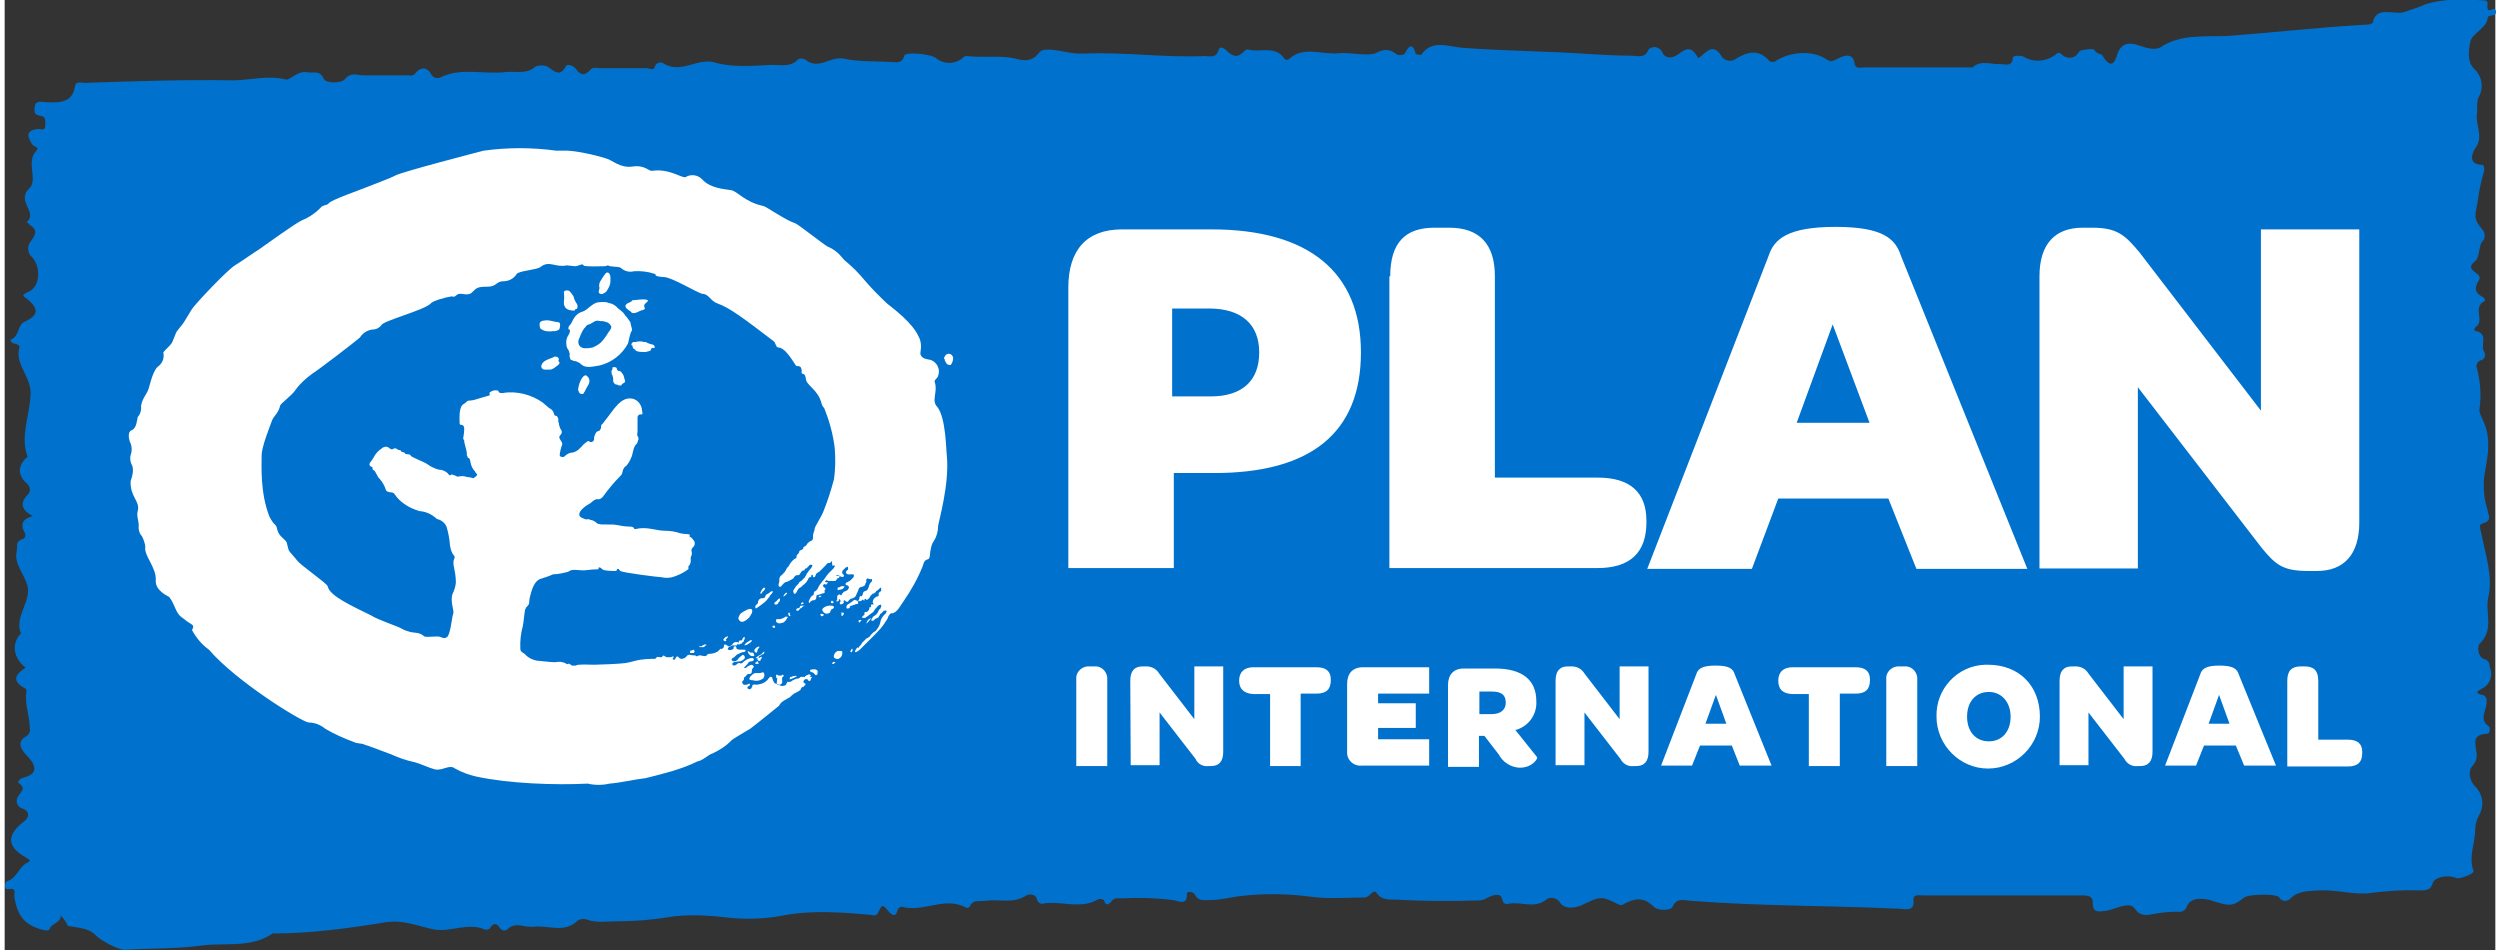 <?xml version="1.0" encoding="utf-8"?>
<svg xmlns="http://www.w3.org/2000/svg" height="84" viewBox="0 0 595 227" width="221">
  <rect x="0" y="0" width="595" height="227" fill="#333333" stroke="none"/>
  <path d="m13.4 218.7c0 1.9-2.5 1.9-2.7 3.4-.3.1-.6.2-.8.2-5-1-6.9-3.4-7.6-8.2 0-.8.6-2.1-1.5-1.7-1 .2-.8-1.7-.2-1.9 2.5-.8 2.7-3.4 4.8-4.4 1.3-.6.2-.8-.4-1.3-4.4-2.5-4.6-5.2-.6-8.4 1.5-1 1.7-2.5 0-3.2-1-.2-1.7-1.2-1.5-2.2.1-.4.2-.7.5-1 .6-1 1.7-1.7 0-2.9-.4-.2 0-1 1-1.3 3.4-.8 3.4-2.7 1-5.2-1-1-2.9-3.2-.4-4.6.8-.4 1.2-1.3 1-2.1 0-2.9-1.3-5.7-.8-8.6.1-.5-.2-.9-.6-1-3.2-1.9-1.7-3.4.4-4.8-2.9-2.3-3.4-5.5-1.3-8l.2-.2c-1.5-3.6 1.7-6.7 1.7-10.3-.2-3.4-3.6-5.9-2.7-9.5.2-1-.4-2.1 1.3-2.7.8-.2 1-1 .4-1.9-.8-1.7-.4-2.9 2.1-3.6-2.7-1.5-3.1-3.1-1.3-5 .8-.6.8-1.8.2-2.5l-.2-.2c-2.3-2.1-2.3-4-.4-6.1.2-.2.6-.2.4-.6-1.7-4.8.6-9.7.8-14.7.2-4.2-3.8-7.1-2.7-11.1.2-.6-.4-.8-1-1-.8 0-1.3-.8-1-1 2.1-.8 1.5-3.4 3.2-4.2 3.2-1.5 3.6-2.9 1-5.2-1-1-2.3-1 .2-2.1 2.7-1.3 2.7-6.1.6-8.2-1.1-1-1.2-2.7-.2-3.8 1.2-1.8 1.6-2.6-.3-3.9-.2-.3-.5-.5-.8-.6 2.9-2.3-2.5-5 .6-8 2.3-2.1-.8-6.3 1.7-9 1-1-.6-1-1-1.7-.8-1.5-1.9-3.2 1.5-3.6.6 0 1.7.6 1.7-.8 0-1 .2-2.1-1-2.3-2.1-.2-1.5-1.5-1.5-2.3.2-1.5 1.7-1 2.5-1 3.4.2 6.5.2 7.1-3.8.2-1.3 1.5-.8 2.3-.8 11.8-.4 23.5-.8 35.3-.6 4.2 0 8.4-1.3 12.8-.2 1 .2 2.9-2.3 5.2-1.7 1.3.2 2.9-.6 3.8 1.5.6 1.3 4.4 1 5 .2 1.5-1.9 2.9-1 4.4-1h11.1c.6.2 1.2-.1 1.5-.6 1-1.3 2.7-1.5 3.6.2.4.9 1.4 1.3 2.2.9h.1c5-2.5 10.5-.6 15.8-1.3 2.3-.2 4.8.6 6.9-1.3 1-.4 2.2-.4 3.2.2 1.3 1 2.7 2.3 4-.2.4-.8 1.9-.2 2.5.6 1 1.5 2.1 1.7 3.4.2.6-.8 1.7-.4 2.3-.4h11.1c.8 0 1.9.8 2.1-.6.4-.7 1.2-1 1.9-.6 4.2 2.7 8-1.3 12.2-.2 4.4 1.3 9.2.8 13.9.6 2.1 0 4.4.6 6.1-1.3.5-.3 1.2-.3 1.7 0 3.2 2.7 5.9-.8 9.2-.2 3.6.8 7.4.6 11.1.8 1.3 0 2.9.6 3.4-1.5.2-1 6.5-.4 7.6.6 1.8 1.5 4.5 1.5 6.3 0 .6-.8 1.5-.4 2.3-.4 3.4.2 6.5-.2 9.9.4 1.7.4 4.2 1.3 6.1-1.3.8-1.3 4.2-.6 6.3-.2 1.5.3 3.1.5 4.6.4 9.5-.4 18.9 1 28.6.6 1.3 0 2.9.6 3.4-1.5.2-.8 1-.6 1.7 0 1.9 1.9 2.9 1.9 4.6.2.3-.3.7-.4 1-.2 2.9.6 6.3-1 8.4 2.1.3.3.7.4 1 .2 3.6-3.4 8-1 12.2-1.5 2.7-.2 6.7.8 8.6 0 2.5-1.3 3.6-.8 5.2.4.6.1 1.2.1 1.7-.2 1-1.9 1.9-2.9 2.7 0 .4.2.8.2 1.3.2 2.5-3.8 6.7-1.9 9.7-1.7 10.1.8 20.2.8 30.3 1.5 3.4.2 6.7.4 10.1.4 1.5 0 3.4.8 4.2-1.5.9-.8 2.2-.7 3 .2.1.1.2.3.3.5.6 1.5 2.3 1.5 3.6.6 2.5-1.9 3.4-1.9 5 .8 1.7-1 3.4-4.2 5.7-.2.8.9 2.2 1.1 3.2.4 2.7-1.7 5.5-2.5 8 .4.5.4 1.2.4 1.7 0 3.6-2.3 9-2.5 12.2-.2 1 .6 1.5.2 2.3-.2 1.5-.8 3.8-1.7 4.2 1 .2 1.5 1.5 1 2.3 1h25.9c2.1-1.9 4.4-.6 6.7-.8.8 0 2.9.8 2.9-1.5 0-.6 2.1-.6 2.7-.2 2.4 1.4 5.4 1.1 7.6-.6.3-.4.9-.5 1.3-.1l.1.1c1 1 2.6 1.1 3.6.1.2-.2.4-.5.6-.8.2-.4 3.4-.8 3.6-.4.4 1 1.9 1 1.9 1.3 2.7 4.6 3.4 0 3.8-.8 1.3-2.9 4-1.9 5.7-1.3s3.4.8 4.4.2c4.8-3.2 10.5-2.5 15.8-2.7 11.1-.8 22.1-2.1 33.2-2.7.6 0 1.2-.1 1.7-.4.8-4.4 5.2-1.7 7.8-2.7 1.5-.6 3.2-1 4.6-1.7 4.4-1.5 9.5-1.3 14.3-1 1.3 0 .4 1.5.8 2.1.4.8 1.7-.8 1.9.4.4 1.5-1.7.8-1.9 1.5-.2 2.7-3.8 3.8-4.2 5.9s-.8 4.8 1 6.5 2.3 4.5 1 6.7c-.6 1.5-.2 2.7-.4 4-.4 2.7 1.7 5.5-.4 8.2-.4.6-2.3 4 1.9 4 .2.5.3 1 .2 1.5-.7 2.3-1.2 4.7-1.5 7.1-.6 3.6-1.3 4 1.3 7.1.4.6.4 1.4.2 2.1-1.7 1.5-.6 4.2-2.5 5.5 0 .1-.1.2-.2.2-1.7 1.9 2.5 2.3 1.5 4-1 1.5-1.3 2.9.8 4 .4.2.7.6.6 1-3.2 1.5.2 4.8-2.3 6.3-.2.2-.2.5-.2.8 3.6.6 1.3 3.4 2.3 5 .4.6.3 1.4-.3 1.9-.2.1-.4.2-.6.2-.7.3-1.1 1.1-.8 1.9.8 3.1 1.1 6.4.6 9.7-.2 1 1 2.7 1.5 4.4 1.3 4.2.2 8-.4 12-.2 2.6 0 5.1.8 7.6.2 1.5 1.3 2.7-1.3 3.4-.8.2-.4 1.3-.2 2.1 1 5.2 2.9 10.5 1.7 15.5-.8 3.6 1.5 7.8-2.1 11.1-.4.4-.6 2.9 1 3.6 1.5.4 1.3 1.3 1.5 2.1.8 1.9 0 4.1-1.9 5-1 .6-1.9 1 0 1.5.7.1 1.1.6 1.1 1.3v.2c.2 2.1-2.1 4.2.6 6.1.2.2.4 1.7-.6 1.7-3.4.2-2.7 2.1-2.5 4 .4 1.4 0 2.8-1 3.8-.8 1-.8 3.2.8 4.8 1.8 1.8 2.2 4.5 1 6.7-.6 1-1 2.2-1 3.4 0 3.4-1.7 6.7-.4 10.1.2.6-3.2 1.9-4 1.7-2.3-1-5.2-.2-5.7 1-.6 2.1-1.9 1.9-3.4 1.9-3.8-.1-7.6.1-11.3.6-4 .6-8.2-.8-12.4-.6-2.5.2-5 0-6.9 1.9-.6.7-1.6.8-2.3.3-.2-.1-.3-.3-.4-.5-.6-1-7.4-.8-8.4 0-2.9 2.3-3.6 2.1-8.2.6-1-.2-4.4-1-5.5 1.5-.3 1-1.2 1.5-2.2 1.3h-.1c-2 0-3.9.2-5.9.6-1.3.2-2.9.6-4.2-1.3s-4.4 0-6.5.4c-2.5.4-3.6.6-3.6-2.1 0-1.5-1.5-1.5-2.7-1.5h-37.8c-1 0-2.5-.4-2.3 1.3.2 2.3-1.5 2.1-3.2 1.9-16.6-.8-33.2-.6-49.8-1.9-1.5 0-3.6-1-4.6 1.5-.4.8-3.4 1-4.6-.2-2.3-2.3-4.4-1.9-6.9-.6-.4.3-.8.4-1.3.2-4.2-2.1-4.2-2.1-9 .2-1.5.6-3.8 1-5-.6-.6-1.1-2.1-1.6-3.2-.9l-.1.1c-2.9 2.3-6.1.4-9 1-2.1.4-1-1.9-2.5-2.1-1.9-.2-2.9 1.3-4.6 1.3-6.5.2-13.2.2-19.8-.2-1.5 0-3.4.2-4.6-1.5-.8-1.3-1.7 1-2.9 1-4.4 0-8.8.4-13-.2-5.4-.7-10.8-.8-16.2-.2-2.3.2-5 1-7.6 1-1.5 0-2.9.4-3.8-1.3-.4-.8-1.9-.8-1.9-.2.2 3.2-2.5 1.5-3.4 1.5-4-.5-8.1-.6-12.2-.4-.8 0-1.7-.2-2.3.6-.8 1-1.5 1.3-1.9-.2-.4-.2-.8-.3-1.3-.2-4.2 2.5-8.6.4-13 1-.6.3-1.4-.1-1.6-.7 0-.1 0-.1-.1-.2-.2-1.5-2.1-1.3-2.5-1-3.2 2.1-6.5.8-9.9 1.3-1.3.2-2.9-.4-3.6 1.3-.2.3-.5.4-.8.4-5-2.9-10.1 1-15.1-.2-.6-.2-1.2.1-1.4.7 0 .1-.1.2-.1.3-.4 1.5-1.3.8-1.9.2-1.5-1.9-1.7-1.9-2.5-.2-.6 1.5-1.3.8-2.5.8-6.5-.6-13.2-1-19.3 0-4.3.9-8.8 1.2-13.2.8-5.2-.6-10.5-1-15.3-.2-4.2.7-8.5 1-12.8 1-2.1 0-4.4.4-6.5-.4-.8-.3-1.6-.2-2.3.2-3.2 3.2-7.1 1-10.7 1.5-2.1.2-4.2-1.3-6.1.6-.5.4-1.2.4-1.6-.1l-.1-.1c-.8-1.3-1.7-1.5-2.5 0-.4.3-.8.4-1.3.2-4-1.7-8.2.8-12.2 0-3.8-.8-7.1-2.3-11.3-1.7-9.2 1.5-18.1 2.7-27.1 2.7-5.2 3.6-11.6 2.1-17.2 2.9-5.9.8-12 .6-18.1 1-1.7 0-5.9-2.3-7.1-3.6-1.7-1.7-4.4-1.7-6.5-2.1-.4-.9-1-1.8-1.7-2.5" fill="#0072ce"/>
  <path d="m256 162.4c-.2-1.6 1-3 2.6-3.2h1.6c1.6-.2 3 1 3.2 2.6v21.2h-7.4zm12.9.2c0-2.3 1-3.4 2.9-3.4h.6c1.4-.1 2.7.5 3.4 1.7l8.4 10.9v-12.6h6.9v20.4c0 2.3-1 3.4-2.9 3.4h-.6c-1.3.2-2.6-.5-3.1-1.7l-8.6-11.1v12.6h-6.9zm26 0c0-2.1 1.3-3.2 3.4-3.2h15.1c2.3 0 3.4 1 3.4 2.9v.2c0 2.1-1 3.2-3.4 3.2h-3.8v17.3h-7.3v-17.2h-4c-2.1-.1-3.4-1.1-3.4-3.2m25.8 16.8v-16c0-2.5 1.3-4 3.8-4h15.8v6.3h-12.2v2.3h9v5.9h-9v2.7h12.2v6.3h-16c-1.8.2-3.4-1-3.6-2.8zm36.2.8-3.4-4.4h-1.3v7.4h-7.4v-19.5c0-2.5 1.3-4 3.8-4h7.4c6.5 0 9.9 2.7 9.9 7.8.2 3.2-1.9 6.1-5 6.9l5.2 6.5c.2.2-1 2.5-4.2 2.5-2.1-.1-4-1.3-5-3.2m-4.9-9.6h3.2c2.1 0 3.4-1 3.4-2.7 0-1.9-1-2.7-3.4-2.7h-2.9v5.5zm18.5-8c0-2.3 1-3.4 2.9-3.4h.6c1.4-.1 2.7.5 3.4 1.7l8.4 10.9v-12.6h6.9v20.4c0 2.3-1 3.4-2.9 3.4h-.6c-1.3.2-2.6-.5-3.2-1.7l-8.6-11.1v12.6h-6.9zm42.1 15.5h-7.6l-1.9 4.8h-7.4l8.4-21.8c.4-1.3 1.3-2.1 4.6-2.1 3.4 0 4.2.8 4.6 2.1l8.8 21.8h-7.6zm-6.3-5.2h5l-2.5-6.9zm17.4-10.3c0-2.1 1.3-3.2 3.4-3.2h15.1c2.3 0 3.4 1 3.4 2.9v.2c0 2.1-1 3.2-3.4 3.2h-3.8v17.3h-7.4v-17.2h-4c-2.2-.1-3.3-1.1-3.3-3.2m25.8-.2c-.2-1.6 1-3 2.6-3.2h1.6c1.6-.2 3 1 3.2 2.6v21.2h-7.4zm12 8.8c-.2-6.6 5-12.2 11.6-12.4h.7c7.4 0 12.4 5 12.4 12.4 0 6.8-5.6 12.4-12.4 12.4-6.7 0-12.3-5.6-12.3-12.4m17.7 0c0-3.4-2.1-5.9-5.2-5.9s-5.2 2.3-5.2 5.9 2.1 5.9 5.2 5.9 5.2-2.3 5.2-5.9m11.7-8.6c0-2.3 1-3.4 2.9-3.4h.6c1.4-.1 2.7.5 3.4 1.7l8.4 10.9v-12.6h6.9v20.4c0 2.3-1 3.4-2.9 3.4h-.6c-1.3.2-2.6-.5-3.2-1.7l-8.6-11.1v12.6h-6.9zm42.1 15.5h-7.6l-1.9 4.8h-7.4l8.4-21.8c.4-1.3 1.3-2.1 4.6-2.1s4.2.8 4.6 2.1l8.9 21.8h-7.6zm-6.5-5.2h5l-2.5-6.9zm18.8-10.3c0-2.3 1-3.4 3.2-3.4h1c2.1 0 3.2 1 3.2 3.4v14.1h7.1c2.3 0 3.4 1 3.4 2.9v.3c0 2.1-1 3.2-3.4 3.2h-14.5zm-291.2-93.9c0-9 4.4-13.9 12.8-13.9h21.4c23.1 0 35.7 10.1 35.7 29.4s-12.1 28.8-35 28.8h-9.7v22.7h-25.2zm24.8 26h9.2c7.6 0 11.6-3.8 11.6-10.5s-4.2-10.5-12-10.5h-8.8zm52.1-28.7c0-8 3.6-11.6 10.5-11.6h3.6c7.1 0 10.9 3.8 10.9 11.6v48.1h24.6c7.8 0 11.6 3.6 11.6 10.3v.4c0 7.1-3.8 10.9-11.6 10.9h-49.8v-69.7zm119 53.1h-26.3l-6.3 16.8h-25l29-74.8c1.3-4 4.6-6.9 16-6.9s14.3 2.9 15.6 6.9l30.2 74.8h-26.5zm-21.9-18.1h17.4l-8.8-23.5zm58-35c0-7.8 3.8-11.6 10.3-11.6h2.3c5.9 0 7.8 1.7 11.3 5.9l29 37.8v-43.3h23.5v70c0 7.8-3.8 11.6-10.1 11.6h-2.1c-6.1 0-7.8-1.5-11.1-5.5l-29.6-38.4v43.3h-23.5zm-431.1-2.6c-1.7 1-9.5 9.2-10.3 10.5-.4.6-1.9 3.2-2.1 3.4s-1.3 1.7-1.5 1.9-1 2.7-1.3 2.9c-.4.6-1.7 1.7-1.9 2.1.3 1.3-.2 2.6-1.3 3.4-1.3 1-2.1 5.2-2.3 5.5-.2.8-1.9 2.7-1.7 4.4 0 .8-.3 1.6-.8 2.1-.2.6-.2 2.7-1.5 3.2-1 .4-.6 2.1-.4 2.7.5 1 .6 2.1.2 3.2-.2.7-.1 1.5.2 2.2.8 1.3 0 3.4-.2 4-.2 3.8 2.3 4.8 1.7 7.1-.4 1.5.4 2.5.2 4 0 .8.3 1.6.8 2.1.4.8.7 1.6.8 2.5-.4 2.1 2.7 5 2.5 8-.2 2.5 2.9 3.8 3.2 4 1.5 1.9 1.5 4 3.2 5 .7.6 1.4 1.1 2.1 1.5 1 .6 0 1.3.2 1.5 1 1.8 2.3 3.4 4 4.6 6.5 7.6 22.1 17.2 23.8 17.4 1.5 0 2.9.6 4 1.5 2.2 1.3 4.5 2.3 6.9 3.2.8.4 1.7.2 2.5.6.8.2 5.7 2.1 6.3 2.3 1.8.8 3.7 1.5 5.7 1.9 1.5.4 3.2 1.3 4.8 1.7 1.9.4 3.4-1.3 4.8-.2 1.6.9 3.3 1.5 5 1.9 7.8 1.7 18.9 2.1 26.7 1.7 1.7.4 3.5.4 5.2 0 2.7-.2 5.9-1 8.6-1.3 4-1 8.6-2.1 12.4-4 1.3-.2 2.7-1.7 3.6-1.9 1.7-.8 3.3-1.8 4.6-3.2.2-.2 2.7-1.7 2.7-1.7.6-.3 1.1-.7 1.7-1 .6-.4 6.9-5.5 6.9-5.5.4-1 1.7-1.5 2.7-2.1.1-.2.2-.3.4-.4.4-.4.8-.6 1.3-.8.2-.2.4-.2.6-.4l.2-.2c0-.2.1-.3.2-.4 0-.1.1-.2.2-.2.2 0 .2.2.2 0l.2-.2c0-.1.1-.2.2-.2.2-.2.2-.4 0-.4-.2-.1-.3-.2-.4-.4.1-.3.2-.5.4-.6s.4-.1.6 0c.1.2.2.3.4.4.2 0 .4-.2.4-.4s.1-.3.2-.4c.2-.2-.2-.2-.4-.2s0-.2.2-.2c0-.2-.2-.4-.4-.4s-.4.2-.6.2l-.2.2h-.2v.2c0 .2-.2 0-.2 0h-.8c-.1 0-.2.1-.2.2-.2 0-.2.2-.4.2-.4 0-.9.2-1.3.4-.2.2-.5.4-.8.4h-.6l.1.1-.2.2c0 .3-.3.6-.6.6-.5.2-1.1 0-1.5-.4-1 0-1-.6-1.3-1.3 0-.2-.1-.4-.3-.4h-.2c-.2.1-.3.2-.4.4-.4.6-1.1 1.1-1.9 1.3-.4.1-.7.1-1 .2-.3-.1-.6-.1-.8 0-.2 0-.2.2-.2.4s-.2.2-.2.4c-.2.2-.4.4-.6.2-.2 0-.6-.2-.2-.6.2-.2.6-.2.4-.6 0-.2-.2 0-.4 0-.2.2-.4.2-.6.2-.4.1-.8-.2-.8-.6v-.2l.2-.2.2-.2v-.4c.1-.2.2-.3.4-.4.2-.3.4-.5.6-.6.3.1.6 0 .8-.2.2-.4 0-.6.2-1s.6-.4.2-.8-.8 0-1.3.2c-.2.2-.4.4-.6.4-.4 0-.2-.2 0-.4l.6-.6c.1-.4.5-.6.8-.6.2 0 .5-.1.6-.2.2-.4 0-.6-.4-.6s-.9.2-1.3.4c-.3.2-.6.4-.8.6-.2.3-.6.4-.8.2h-.2c-.3.1-.5.2-.6.4-.4.2-.8.4-1-.2.1-.2.2-.3.4-.4 0 0 1-.2 1.3-.2.4 0 .7-.2 1-.4 0-.1.1-.2.2-.2.4-.4-.2-1.3-.6-.8-.4.3-.8.6-1 1-.2.2-.5.4-.8.4-.2 0-.8-.2-.6-.6.2-.2.4-.3.6-.4l.6-.6 1.3-.6c.2 0 .8 0 .8-.4 0-.2-.2-.2-.4-.2h-.7c-.4 0-.7 0-1-.2-.2-.2 0-.6-.4-.6-.6 0-.2.2-.4.6-.4.3-.8.4-1.3.2-.2-.4.4-.8.6-.8.3-.2.7-.3 1-.2h.4c.2 0 .2-.4.4-.4s.2-.4 0-.4h-.8c-.3.2-.5.4-.6.6-.2.2-.5.4-.8.4-.4 0-.4-.4-.8-.4-.4-.2-.4.4-.4.6-.1.3-.5.5-.8.4l-.6.6c-.6.4-1.4.6-2.1.6-.3 0-.5.2-.6.4-.6.4-1.3-.2-1.9 0l-.4.2c-.2 0-.2-.2-.4-.2-.5 0-1-.1-1.5-.2-.3.1-.5.2-.6.4-.3.4-.8.6-1.3.6-.3-.1-.5-.2-.6-.4s-.4-.2-.5-.1l-.1.1c-.1.2-.2.5-.4.6-.2 0-.4 0-.4-.2s.2-.2.2-.4 0-.2-.2-.2l-.4.2h-1c-.2 0-.3-.1-.4-.2-.2 0-.2-.2-.4-.2-.2.1-.3.2-.4.4h-.6c-.2-.1-.4-.1-.6 0l-.4.4h-1c-.8 0-1.7.1-2.5.2-1.3.2-2.3.6-3.6.8s-6.5.4-7.4.4-4.2-.2-4.4.2h-1c-.2-.2-.4-.3-.6-.4-.6-.2-.2.4-1-.2-.7-.3-1.5-.4-2.3-.2-1.5 0-4.2-.4-4.6-.4-.9-.2-1.8-.6-2.5-1.3-.4-.6-1.3-.6-1.3-1.5-.1-1.8.1-3.7.6-5.5.2-.8.4-3.8.6-4s0-.2.2-.4c1-1 .6-1 .8-2.1.4-1.7 1-4.4 2.9-4.8.9-.3 1.9-.6 2.7-1 1.2 0 2.4-.3 3.6-.6.3-.2.5-.3.8-.4 1.3-.2 2.3.2 3.6 0 .9-.1 1.8-.2 2.7-.2.4 0 0-.4.2-.4.6-.2.6.4 1.3.6 1 .2 2 .2 2.9.2.2 0 0-.2.2-.4.4-.4.6.4.8.4.4.4 9.2 1.5 9.9 1.5 1.2.3 2.5.1 3.6-.4 1-.4 1.9-.9 2.7-1.5.1-.2.1-.4 0-.6.5-.5.7-1.2.6-1.9 0-.3 0-.6.2-.8.1-.3.1-.7 0-1-.1-.4.1-.8.4-1 .4-.4.5-1 .2-1.5-.3-.4-.6-.8-1-1s0 0 0-.4c-.2-.2-.4-.2-.6-.2-.6 0-1.1-.1-1.7-.2-1.1-.4-2.4-.6-3.6-.6-1.9 0-3.8-.8-5.9-.6-.4 0-1 .2-1.3.2-.4 0 0-.6-1.3-.6-1.1 0-2.1-.2-3.2-.4-.8-.2-3.8 0-4-.2-.2 0-.5-.1-.6-.2-.4-.4-.9-.7-1.5-.8-.2 0-.3-.1-.4-.2-.3.1-.7.1-1 0-.4-.2-1.3-.4-1.3-1-.2-1 1.7-2.3 2.5-2.7.6-.4 1.3-1.3 2.1-1 .4-.1.7-.3 1-.6 1.3-1.8 2.7-3.5 4.2-5 .8-.6.2-1.7 1.5-2.5.4-.5.8-1.1 1-1.7.6-1 .4-2.7 1.5-3.6l.3-.9c.1-.3 0-.6-.2-.8-.1-.3-.1-.7 0-1v-3.2c-.1-.5.2-1 .7-1h.3c.4 0 0-1 0-1.5-.3-1.2-1.3-2.2-2.5-2.3-1.7-.2-2.9 1-4 2.3-.6.8-2.7 3.6-2.9 3.8-.6.4 0 .6-.6 1.5-.2.2-.6.2-.8.4-.3.4-.5.9-.6 1.4.1.3 0 .6-.2.8-.8.6-.8-.2-1.3 0-1.5 1-1.5 1.5-1.7 1.5-.5.6-1.1 1-1.8 1.2-.7 0-1.4.3-1.9.8-.2.4-1.3.4-1.3-.2.1-.9.3-1.7.6-2.5.2-.8-1.3-1.5-.4-2.3.4-.4.4-1 0-1.4-.2-.5-.4-1-.4-1.5-.4-.6.2-.6-.4-1.5-.2-.4-.6.2-.8-.8-.2-.6-.6-1-1.1-1.2-.4-.4-1-.8-1.5-1.3-1.4-1-3-1.7-4.6-2.1-1.7-.4-3.4-.5-5-.2-.4 0-1 0-1-.4 0-.1-.1-.2-.2-.2-.5-.1-1-.1-1.5.2-1 .4 0 .8-.6 1-.8.2-2.7.8-3.4 1-.4.1-.8.2-1.3.2-.6 0-.6.4-1.3.8-1.3.6-1 3.8-1 4.6 0 .2.1.4.3.4h.2c.2 0 .6.2.6 1 0 .6-.1 1.3-.2 1.9-.2.8.2.4.2 1s.8 2.7.6 3.2c0 .2.2.4.2.6 0 .1.1.2.2.2.4 0 .4.8.6 1.5.2.6.4 1.1.8 1.5.2.2.2.4.4.6s.4.4.2.6-.8.8-1 .6c-.4-.2-1.5-.2-1.9-.4-.8-.2-1.7.2-1.9 0-.3-.2-.7-.3-1-.4-.4-.2-.4.2-.6.2-.3-.2-.5-.4-.6-.6-.6-.5-1.3-.8-2.1-.8-1-.3-1.9-.7-2.7-1.3s-4-1.7-4-2.1c-.2-.4-1-.2-1.3-.4 0-.4-1-.4-1-.6 0-.4-.6-.2-.8-.4-.3-.3-.7-.4-1-.2-.2.2-.6.2-.8 0s-.4-.3-.6-.4c-.5-.2-1.1 0-1.5.4-.6.4-1.1.9-1.5 1.5-.2.4-.4.6-.6 1-.2.3-.4.6-.6.8-.2.3-.2.7.1.9.1.1.2.1.3.1.4.2 0 .6.4.8.6.2.8 1.5 1.5 2.1.7.8 1.2 1.7 1.5 2.7.4.8 1.7.2 2.1 1 .6.9 1.4 1.7 2.3 2.3 1.1.8 2.3 1.3 3.6 1.7 1.6.1 3 .8 4.2 1.9 1 .2 1.9.9 2.3 1.9.4 1.4.7 2.9.8 4.4.4 2.7 1.5 2.3 1 3.2-.6 1.3.4 2.5.4 5.7-.1 1-.4 1.9-.8 2.7-.6 1.7.4 4 .2 4.6-.4 1-.6 4.8-1.5 5.7-.4.3-1 .3-1.5 0-.8-.4-3.4.2-4-.2-1-1-2.5-.8-3.2-1s-1.5-.4-2.1-.8c-1-.6-5.7-2.1-7.4-3.2-4.2-2.1-9.9-4.6-10.3-6.9-.2-.8-6.5-5-7.4-6.3-.6-.8-1.7-1.9-1.9-2.3s-.4-1.7-.6-2.1c-.8-1-1.9-1.3-2.3-3.4-.2-.8-.6-.4-1.7-2.5-2.3-5.7-1.9-12.4-1.9-14.7 0-2.1 1.9-6.7 2.5-8.4.4-1 1.5-1.7 1.9-3.4 0-.6 2.7-2.3 3.8-4 1.1-1.5 2.5-2.7 4-3.8.8-.4 10.5-7.8 11.3-8.6.7-1.1 2-1.9 3.4-1.9.7-.1 1.3-.5 1.7-1 .2-1 10.3-3.6 11.8-5.2.4-.6 3.6-1.5 5-1.7.4 0 .4.4 1.3-.4.8-.6 2.3.4 3.4-.4 1.3-1.3 1.5-1.5 3.8-1.5s2.1-1.3 3.8-1.3c1.3 0 2.5-.6 3.2-1.7.4-.8 4.8-1 5.7-1.7 2.1-1.7 3.6.2 6.3-.4.4 0 1.5.2 2.1.2s1.7-.8 1.9-.2c.2.4 4.2.2 5.2.2.3-.1.5-.2.8-.2-.2.4 2.5.2 2.9.6.9.8 2 1.1 3.2.8 1.6-.1 3.3.1 4.8.6.8.2-.6.6 2.3.8 1.9 0 8 3.8 9.2 4 1.5 0 1.9 1.7 3.6 2.3 2.9 1 6.3 3.6 13.4 9 .4.2.6 1.5 1 1.5 1.9 0 3.6 3.4 4.4 4.4.2.2 1.5-.4 1.3 1.7 0 .4.8-.2 1 1.3 0 1.7 2.9 2.5 3.8 6.1.1.4.3.7.6 1 1.2 3 2.1 6.2 2.5 9.5.2 2.5.2 5.1-.2 7.6-.7 2.6-1.5 5.1-2.5 7.6-.6 1.5-2.1 3.6-2.1 4.2 0 .4-.4 1-.4 1.7.1.4 0 .7-.2 1-.5.2-1 .5-1.3 1 0 .4-.8.4-.8.8 0 .6-1 .4-1 1 0 .4-.8.6-.6 1.3-.2.2-.4.3-.6.4-.5.4-1 1-1.3 1.7-.3.2-.5.5-.6.8-.2.4-.5.8-.8 1-.2.4-.6.4-.6.6-.2.3-.3.7-.2 1 0 .4-.6 1.5.2 1.5.3-.2.5-.4.6-.6.3-.3.6-.6 1-.6.5-.2 1-.5 1.5-.8.2-.4.5-.7.8-.8h.5c.1 0 .2-.1.2-.2.2-.2.4-.6.6-.8s.4 0 .6-.2c0-.2.1-.3.2-.4.2 0 .4 0 .4-.2.2-.1.3-.2.4-.4.2-.3.5-.4.8-.2.4.2-1 1.5-1 1.7-.4.4-.4.8-.8 1.3l-.8.8c-.2 0-.2.2-.4.2 0 .2-.2.2-.2.4l-.6.6c-.2.2-.2.4-.4.6-.3.3-.4.7-.2 1 0 .2.2.4.4.2s.4-.4.4-.6c.2-.2.2-.4.4-.6s.4-.2.6-.4c.2-.1.3-.2.4-.4.3-.5.6-.9 1-1.3l.6-.6c.2 0 .4 0 .4-.2s0-.4.2-.4.2.2.2.4 0 .2.2.2.4-.2.4-.4c.1-.3.2-.5.4-.6.2-.2.4-.2.6-.4l.8-.8.6-.6c.2-.3.4-.5.6-.6h.4c.2 0 .2 0 .2-.2l.2-.2c.2 0 .2.4.2.6v.4h.4c.2 0 .4 0 .2.2 0 .2-.2.2-.2.4l-.8.8-.4.4c-.4.4-.6.8-1 1.3-.2.4-.6.6-.8 1-.3.4-.6.8-.8 1.3-.2.4-.5.7-.8.8-.2.2-.2.4-.2.6s-.2.4-.4.4c-.4.4-.6.8-.8 1.3 0 .2 0 .6.2.4.1-.2.2-.3.4-.4.2-.2.4-.2.6-.2.3 0 .6-.3.6-.6 0-.2 0-.6.2-.6.2-.2.4 0 .6-.2.2 0 .4-.2.6-.2s.5-.1.6-.2v-.4c0-.2-.2-.2 0-.2l.2-.2c0-.2-.1-.3-.2-.4-.2-.1-.3-.2-.4-.4 0-.2.1-.3.2-.4s.2-.3.2-.4v-.2c0-.1.1-.2.2-.2l.2-.2c.2 0 .4.2.6.2h1.3c.2 0 .4 0 .4-.2v-.2c0-.2-.2-.2-.2-.4s0-.4.2-.4c.1-.2.2-.2.4-.2.4 0 .8.6 1.3.4.2 0 .2-.2.2-.4l-.2-.2c0-.1-.1-.2-.2-.2-.1-.3 0-.6.2-.8l.6-.6c.2 0 .2-.2.4-.2s.2.2.2.4 0 .4-.2.4c-.3.2-.4.6-.2.8s.5.3.8.2h.8c.2 0 .2.4.2.4-.1.3-.2.5-.4.6l-.6.6c-.2 0-.3.1-.4.2-.3.1-.5.2-.6.4 0 .2 0 .4.2.4.3 0 .5.2.6.4 0 .5-.4.9-.8 1-.3.1-.5.2-.6.4l-.2.2-.2.4c-.2 0-.3-.1-.4-.2h-.2l-.2.2c-.1 0-.2.1-.2.2v.8c-.1.1-.2.3-.2.4 0 .2.4 0 .4 0 .2 0 .2-.2.2-.4.2-.2.4.2.4.4s-.2.2-.2.4.1.3.2.4c.3 0 .6-.2.8-.4-.1-.2-.1-.4 0-.6.2 0 .3.1.4.2s.3.2.4.2c.2-.1.3-.2.4-.4.2-.2.4-.4.6-.4.4-.1.8-.3 1-.6l.6-1.3c0-.2.2-.4.2-.6.4-.4.8-.2 1.3-.6.2-.1.2-.2.2-.4s.2-.2.2-.4c.1-.1.1-.3 0-.4 0-.2.1-.3.2-.4.2-.2.4-.2.4 0 .3.1.6.1.8 0 .1.3 0 .6-.2.8-.6.4-.4 1.3-1 1.9-.2.2-.6.2-.8.4s-.2.8-.4 1-.4-.2-.4 0c-.1.1-.2.3-.2.4v.2c0 .2-.4.4-.2.6h.4c.2 0 .3-.1.4-.2l.2-.2.2.2s.2.2.2 0v-.2l.2-.2.2.2c0 .2.4 0 .4 0l.2-.2c.2-.2.4-.4.4-.6l.6-.6c.2 0 .4 0 .4-.2.2 0 .4-.2.4-.4.3-.1.6-.4.8-.6s.4-.4.4 0v.4c0 .4-.6.4-.6.8v.4c0 .4-.4.2-.6.4-.4.2-.7.6-.8 1v.4c.1.1.2.3.2.4h-.4c-.4 0-.2.4-.2.6s-.4-.2-.4.2c0 .2-.1.5-.2.6-.1.2-.4.4-.6.4h-.2c-.1 0-.2.1-.2.2v.4c0 .1-.1.2-.2.2l-.4.4c0 .1.1.2.2.2h.6c.1 0 .2-.1.2-.2.2 0 .2-.2.4-.2.4-.4.8-.6 1.3-1 .3-.5.6-.9 1-1.3.2-.2.4-.4.6-.4.4-.2.4.4.2.6 0 .2-.1.3-.2.4-.1 0-.2.1-.2.2-.1.1-.2.3-.2.4-.1.3-.4.6-.6.8s-.4.2-.6.4-.2.4-.4.6c0 .2-.2.4.2.4.3 0 .5-.2.6-.4.2-.2.6-.2.8-.4s.2-.4.4-.6c0-.2.2-.4.4-.4.1-.2.2-.3.4-.4 0-.2 0-.2.2-.2s.6-.2.6.2c-.1.3-.2.5-.4.6-.4.4-.8.9-1 1.5-.1.6-.3 1.2-.6 1.7-.2.2-.4.6-.6.8s-.4.2-.6.4l-.6.6c-.2.4-.6.7-1 .8l-.4.4-.6.6c-.2.2-.2.4-.4.6s-.4.4-.4.6h-.4l-.2.2c0 .2-.2.2-.2.4-.1.1-.2.3-.2.4.2.4 1.3-.6 1.3-.6l1-1 2.7-2.7c.8-.8 1.5-1.6 2.1-2.5.2-.4.6-.8.8-1.3.1-.4.3-.7.6-1 .2-.2.6 0 .8-.2 1-.4 1.7-1.9 2.3-2.7 1.8-2.6 3.4-5.4 4.6-8.4.2-.4.2-1.5 1.3-1.7.6-.2.4-1.7.6-2.1.1-.8.3-1.6.8-2.3.7-1.1 1-2.3 1-3.6.2-1.3 2.7-9.9 2.1-16.6-.2-1.3-.2-9.2-2.3-11.8-1.5-1.5.2-3.6-.6-5.9-.2-.6.6-.8.8-1.5.6-1.5-.2-3.2-1.7-3.8-.8-.2-2.1-.2-2.5-1.3-.2-.4.6-2.3-.4-4.2-.4-.8-1.3-3.2-7.6-8-1.9-1.8-3.7-3.6-5.4-5.6-1.4-1.7-2.9-3.2-4.6-4.6-.6-.4-1.5-2.3-4.2-3.4-.8-.4-6.9-5.2-7.6-5.5-2.5-.8-6.9-4-7.8-4.2-4.6-1-6.1-3.6-7.8-3.8-1.3-.2-4.8-.4-6.7-2.5-1-1.1-2.7-1.4-4-.6-.8.4-3.8-2.1-8-1.5-.8.2-1.7-1.5-4.8-1-2.9.4-5-1.7-6.1-1.9-1-.4-7.4-2.1-10.3-1.9h-1.7c-5.8-.8-11.7-.8-17.4 0-1.5.4-19.3 5-21 5.9-1.5.8-5.2 2.1-6.1 2.5-1.9.8-9.5 3.4-9.9 4.2-.2.4-1.3.4-1.7.8-1.3 1.4-2.9 2.5-4.6 3.2-1.5.6-9 6.1-10.5 7.1-.4.2-5 3.4-5.6 3.7m171.6 22.1c0 .6-.2 1.2-.6 1.7h-.4c-.3-.1-.5-.2-.6-.4-.1-.1-.2-.3-.2-.4-.2-.1-.2-.2-.2-.4s-.1-.3-.2-.4c0-.2.1-.3.2-.4 0-.2.2-.2.2-.4.1-.1.3-.2.4-.2.6-.3 1.3.2 1.4.9m-44.9 55c-.1.4-.3.7-.6.8-.2.2-.2.8-.6.4.2-.5.4-.9.8-1.3.2.1.4-.1.4.1m1.8.9c0 .2-.2.2-.2.4-.3.2-.5.5-.6.8l-.2.2c-.4.6-.9 1.1-1.5 1.5-.2.2-.6.4-.8.6-.2 0-.6.6-.8.4-.1-.2-.1-.4 0-.6s.2-.3.4-.4c.2-.2.2-.4.2-.6.1-.3.2-.5.4-.6.2-.2.5-.2.8-.2.4 0 .4-.2.6-.6 0-.1.1-.2.2-.2 0-.2 0-.2.2-.2s.2-.2.4-.2c.2-.2.4-.4.6-.4.2-.2.3-.1.3.1m20.4 2.3v.4c0 .2-.2.2-.4.2s-.4.2-.6.2-.4.2-.6.2c0 0-.6.2-.4.2.2.2 0 .2-.2.4-.2.1-.4.1-.6 0 0-.3 0-.6.2-.8s.4-.2.6-.4.4-.2.6-.4.4-.4.6-.4c.3.1.6.2.8.4m-13.2.6c-.2 0-.4.2-.4 0-.2-.2.2-.4.4-.4s.2.4 0 .4m.4.4c0 .2-.2.2 0 0-.2.1-.5.2-.6.4-.2.2-.4.2-.6.4 0 .2-.2.4-.4.4s-.4 0-.4-.2.2-.4.4-.4.4 0 .4-.2c.1-.1.2-.3.2-.4zm-13.2 2.8c-.6.6-1.7 1.5-2.3.8-.6-.6-.2-1 .2-1.7.8-.6 2.3-1.5 2.7-1 .4.6-.4 1.5-.6 1.9m22.2-.3c-.2 0-.2-.4-.2-.4v-.4c0-.2.4 0 .4 0 .2 0 .2 0 .2.2s-.2.2-.2.4c0-.2 0 0-.2.2m-12.6 0c-.3-.2-.4-.6-.2-.8 0-.2.2 0 .2 0 .2.2.2.4 0 .4.3.2.3.4 0 .4m-.8.9c0-.2.2-.2.2-.4l.2-.2c0-.2-.2-.2-.4-.2s-.3.1-.4.2c-.3.2-.7.3-1 .4h-.6c-.2 0-.4 0-.4.2v.4c.2.3.6.5 1 .4.2 0 .6-.2.8-.2zm17.9 0c.2.2 0 .2 0 .2l-.2.2c0 .1-.1.2-.2.2-.2 0-.2-.2-.2-.4s.2-.2.4-.2zm-20.8 1.9c-.2 0-.4-.2-.4-.4.2-.2.6-.2.6 0 .2.2 0 .4-.2.4m-11.4 3.1c-.2.1-.4.1-.6-.1l-.1-.1c0-.2.1-.3.2-.4.2-.2.4-.4.6-.4.2-.2.4-.2.2.2-.1.2-.2.3-.4.4zm30.1 1.9c.2 0 0 .8-.2.8-.5.1-.1-.8.2-.8m-2.4.7c.1.6-.1 1.2-.6 1.5-.2.2-.5.3-.8.2s-.5-.2-.6-.4c-.1-.5.2-1 .6-1.3.2-.2.4-.2.6-.2.4 0 .8 0 .8.2m-1.6 2.5-.2.2c-.1 0-.2.1-.2.2h-.4v-.2l.2-.2c.1-.1.3-.1.4 0 0-.2 0 0 .2 0m-53.8-90.6c-.1.5-.3 1-.6 1.5-.2.2-.2.4-.4.6s-.4.2-.6.4c-.3.2-.7.2-1 0-.4-.4 0-.8 0-1.3-.2-.7 0-1.4.4-1.9.3-.5.6-1 1-1.5.2-.3.6-.4.8-.2.6.5.4 1.6.4 2.4m-8.8 3.2c.1.5.3 1 .6 1.5.4.4.5 1 .2 1.5-.6 0-.4.4-.6.4-.4 0-1.9 0-2.3-1-.2-.3-.2-.7-.2-1 .1-.8.1-1.5 0-2.3 0-.6.8-.6 1.3-.4.3.3.7.8 1 1.3m17.8 1c-.2.6-1.3.8-.8 1.7.2.4-.4.6-.6.6-.8.2-1.7 1-2.5.6-.4-.6-1.5-.8-1.5-1.7.4-.8 1.3-.6 1.7-1.3.3.1 3.3-.5 3.7.1zm-21 5.9c0 .4-.1.7-.2 1-.4.3-1 .5-1.5.4-.6.1-1.1.1-1.7 0-.5-.1-.9-.3-1.3-.6-.2-.4-.2-.8-.2-1.3.2-.4.6-.6 1-.6.5-.1 1-.1 1.5 0 .7.2 1.4.3 2.1.4.3.1.3.5.3.7m16.2 4.4c-1.4 2.6-3.9 4.5-6.7 5.2-1.5.2-3.2.8-4.4-.2-.4-.4-.8-.6-1.3-.8-.5 0-.9-.2-1.3-.4-.2-.4-.3-.8-.2-1.3 0-.2-.2-.6-.2-.8-.3-.4-.6-.9-.6-1.5-.1-.7 0-1.5.4-2.1.2-.2.8-1.5.2-1.5-.2 0-.2-.6.2-1 .6-.4.8-2.5 2.9-3.2 1.5-.4 2.5-2.3 4.2-2.3.8-.1 1.6-.1 2.3.2.7.1 1.4.5 1.9 1 .2.4 1.5 1 1.9 1.9.5.5.9 1.1 1.3 1.7 0 .4.4 1.5.4 1.9-.6.7-.8 2.8-1 3.2m-4-4.2c-.3-.5-.7-.9-1.3-1-.5-.2-1-.2-1.5-.2-1-.4-1.7.6-2.5.8-.4.1-.7.3-.8.6-.8.6-1.5 2.7-1.7 3.2-.2.8.2 1.6 1 1.8.1 0 .2.1.3.1.7 0 1.4 0 2.1-.2 1-.4 1.9-1 2.5-1.8.5-.6.9-1.2 1.3-1.9.8-.9.6-1.3.6-1.4m9.8 4.4c.3 0 .6.3.6.6 0 .4-.4.2-.6.2-.4.2-.2.8-.8.8-.2 0-.6.2-.8.2-.7 0-1.4 0-2.1-.2-.2-.1-.3-.2-.4-.4-.4-.1-.6-.5-.6-.8 0-.2 0-.2-.2-.2-.2-.2 0-.6.4-.8h.6c.6-.2 1.3-.2 1.9 0 .3 0 .6 0 .8.2.4.2.8.3 1.2.4m-22.4 4 .2.2c.2.4-.2.6-.4.8s-.6.4-.8.6c-.3.2-.7.4-1 .4h-1.3c-.5 0-.8-.4-.8-.8.2-1.5 2.1-1.7 3.2-2.3.5-.1 1 .2 1 .7-.1.2-.1.3-.1.4m14.7 2.3c.3.3.6.6.8 1s.2.8.4 1.3c.2.6-.6.6-.8 1 0 .1-.1.2-.2.2-.3 0-.6 0-.8-.2-.3 0-.7-.1-.8-.4-.2-.2-.3-.5-.2-.8 0-.4-.1-.7-.2-1 0-.2-.2-.2-.2-.4v-.4c-.2-.4.2-.4.2-.8 0-.2 0-.4.2-.4.3 0 .6 0 .8.2.1.8.6.8.8.7m-7.6 1.5c.4.6.4 1.3 0 1.9-.2.4-.6 1-.8 1.5-.2.2-.2.4-.4.6-.4.1-.8 0-1-.4 0-.2-.1-.3-.2-.4 0-1.5 1-3.6 1.7-3.6.1-.2.5.2.7.4m46.5 71.6c-.4.2 0 1-.2 1.5-.2.3-.6.5-1 .4-.4-.2-.2-.4-.2-.8v-.4c.1-.1.1-.3 0-.4-.1 0-.2-.1-.2-.2v-.6h.2c.2 0 .3.1.4.2h.6c.1 0 .2-.1.2-.2.2 0 .4 0 .4.2 0-.1 0 .3-.2.3l-.2-.2c.4.2.2.2.2.2m-10.1-7.9c-.2 0-.2.2-.4.2s-.2-.2 0-.4v-.4c.2-.4.8 0 .8-.4 0-.2.4-.8.6-.6 0 .3 0 .6-.2.8 0 .2-.1.3-.2.4-.2.1-.3.2-.4.4zm9.4-14.1-.2.2c0 .1.1.2.2.2 0 0 .4-.2.2-.4.1-.2-.2 0-.2 0m9.9 2.7c0-.2-.8 0-.6.2-.2.2.6 0 .6-.2m1.1-3.3c-.2 0-.2-.4-.4 0 0 .2-.2.4 0 .4.2.2.6.2.6 0 .2-.2.4-.4.2-.4zm-4.5-1.3c-.2.1-.5.2-.6.4-.4.4-.8.8-1 1.3l-.6.6s-.2.2 0 .2.5-.1.6-.2c.2 0 .2-.2.4-.2s.2-.2.4-.2l.2-.2.2-.2.2-.2c.2-.2.2-.4.4-.6.2-.3.1-.6-.2-.7zm7.6-.2h-.4c-.4 0-.4-.2-.6.2-.1.3-.1.7 0 1 .3-.1.5-.3.6-.6.4 0 .8-.6.4-.6m1.3 2.5c.2 0-.2.4-.4.6-.3.1-.6.2-.8.2 0 0-.4.2-.4 0v-.4c0-.2.2-.2.4-.2s.2-.2.4-.2c.2-.1.5-.1.8 0m-13.9 1.5c.4 0 .2.4 0 .4l-.4.4c-.6.4 0-.6.4-.8m-1.5 1.4c-.2-.2-.6.4-.8.6s-.8.4-.4.8c.3.1.7 0 .8-.3v-.1c.3-.2.5-.5.4-1m12.4.5c0 .1-.1.2-.2.2v.2c0 .1.1.2.2.2h.2c.2 0 .2-.2.2-.4-.1 0-.3-.1-.4-.2.3 0 0-.2 0 0m0 1.2c-.8-.1-1.5.1-2.1.6-.4.4 0 1 .6 1.3.4 0 .7 0 1-.2.2-.2.2-.6.4-.8.2-.1.5-.2.6-.4.1-.3-.2-.5-.5-.5m9.3 3c-.6.2-1 .7-1 1.3.1-.1 1.4-1.5 1-1.3m-11.2-.9c-.2 0-.8-.4-.8 0 0 .7.8.4.8 0m-28.1 7.2c-.3-.1-.6 0-.8.2-.2 0-.2.2-.4.2h-.4c-.2.2 0 .2.2.2h.4c.3.1.7-.1.8-.4.2 0 .4 0 .2-.2m-3 1.2c-.2.1-.4.2-.6.2s-.2 0-.2.2c-.1.1-.1.3 0 .4h.8c.3-.2.3-.5 0-.8m12.7-1.7c-.2.1-.3.2-.4.4l-.2.2c.2.2.2 0 .4 0s.3-.1.4-.2c.2 0 .2-.2.4-.2.3-.2.5-.4.6-.6 0-.4-.6 0-.6 0-.2.2-.4.2-.6.4m.4 2.6c.2.3.4.5.6.6.2 0 .8.2.8-.2-.1-.1-.2-.3-.2-.4 0-.2-.2-.2-.4-.2h-.4c-.2-.2-.4-.3-.6-.4 0 .1.1.4.2.6m1.4-.7c0 .2.1.3.2.4.6.4.4-.2.6-.6 0-.2.4-.4.4-.6.1-.4-1.2.2-1.2.8m1.3 1.3c.2 0 .2-.2.4-.2.2-.2.4-.2.6-.4 0 0 .2-.4 0-.4-.3.2-.5.4-.6.6-.5.2-.9.5-1.3.8 0 .2.2.2.4.2s.2 0 .2-.2c.1-.4.3-.4.3-.4m.4.2c-.3.1-.6.3-.8.4l-.2.2c0 .1.1.2.2.2.1.2.2.2.4.2.1 0 .2-.1.2-.2v-.2l.2-.2c.1-.1.1-.3 0-.4m-.8 1.1c-.2 0-.2.2 0 0-.2 0-.4 0-.4.2-.2 0-.4.2-.2.4h.6l.2-.2c-.2 0-.2 0-.2-.4m8 3.7c-.2 0-.4 0-.4.2s-.2.4 0 .4c.6-.2 1.2-.4 1.7-.8-.5-.1-1 0-1.3.2m-9.5-.4c-.3.2-.5.5-.6.8 0 .4.4.4.8.4.9.3 1.8.1 2.5-.4.3-.4.4-.8.2-1.3-.2-.4-.6 0-1 0-.6.1-1.2-.3-1.9.5m13.9-1.2c0 .4.2.4.2.4.3.1.6.2.8.4.1.2.2.3.4.4.2 0 .4-.2.4-.4v-.4c0-.2.2-.2 0-.2-.1-.2-.4-.4-.6-.4h-.6c-.2 0-.3.1-.4.2.2 0 0-.3-.2 0" fill="#fff"/>
</svg>